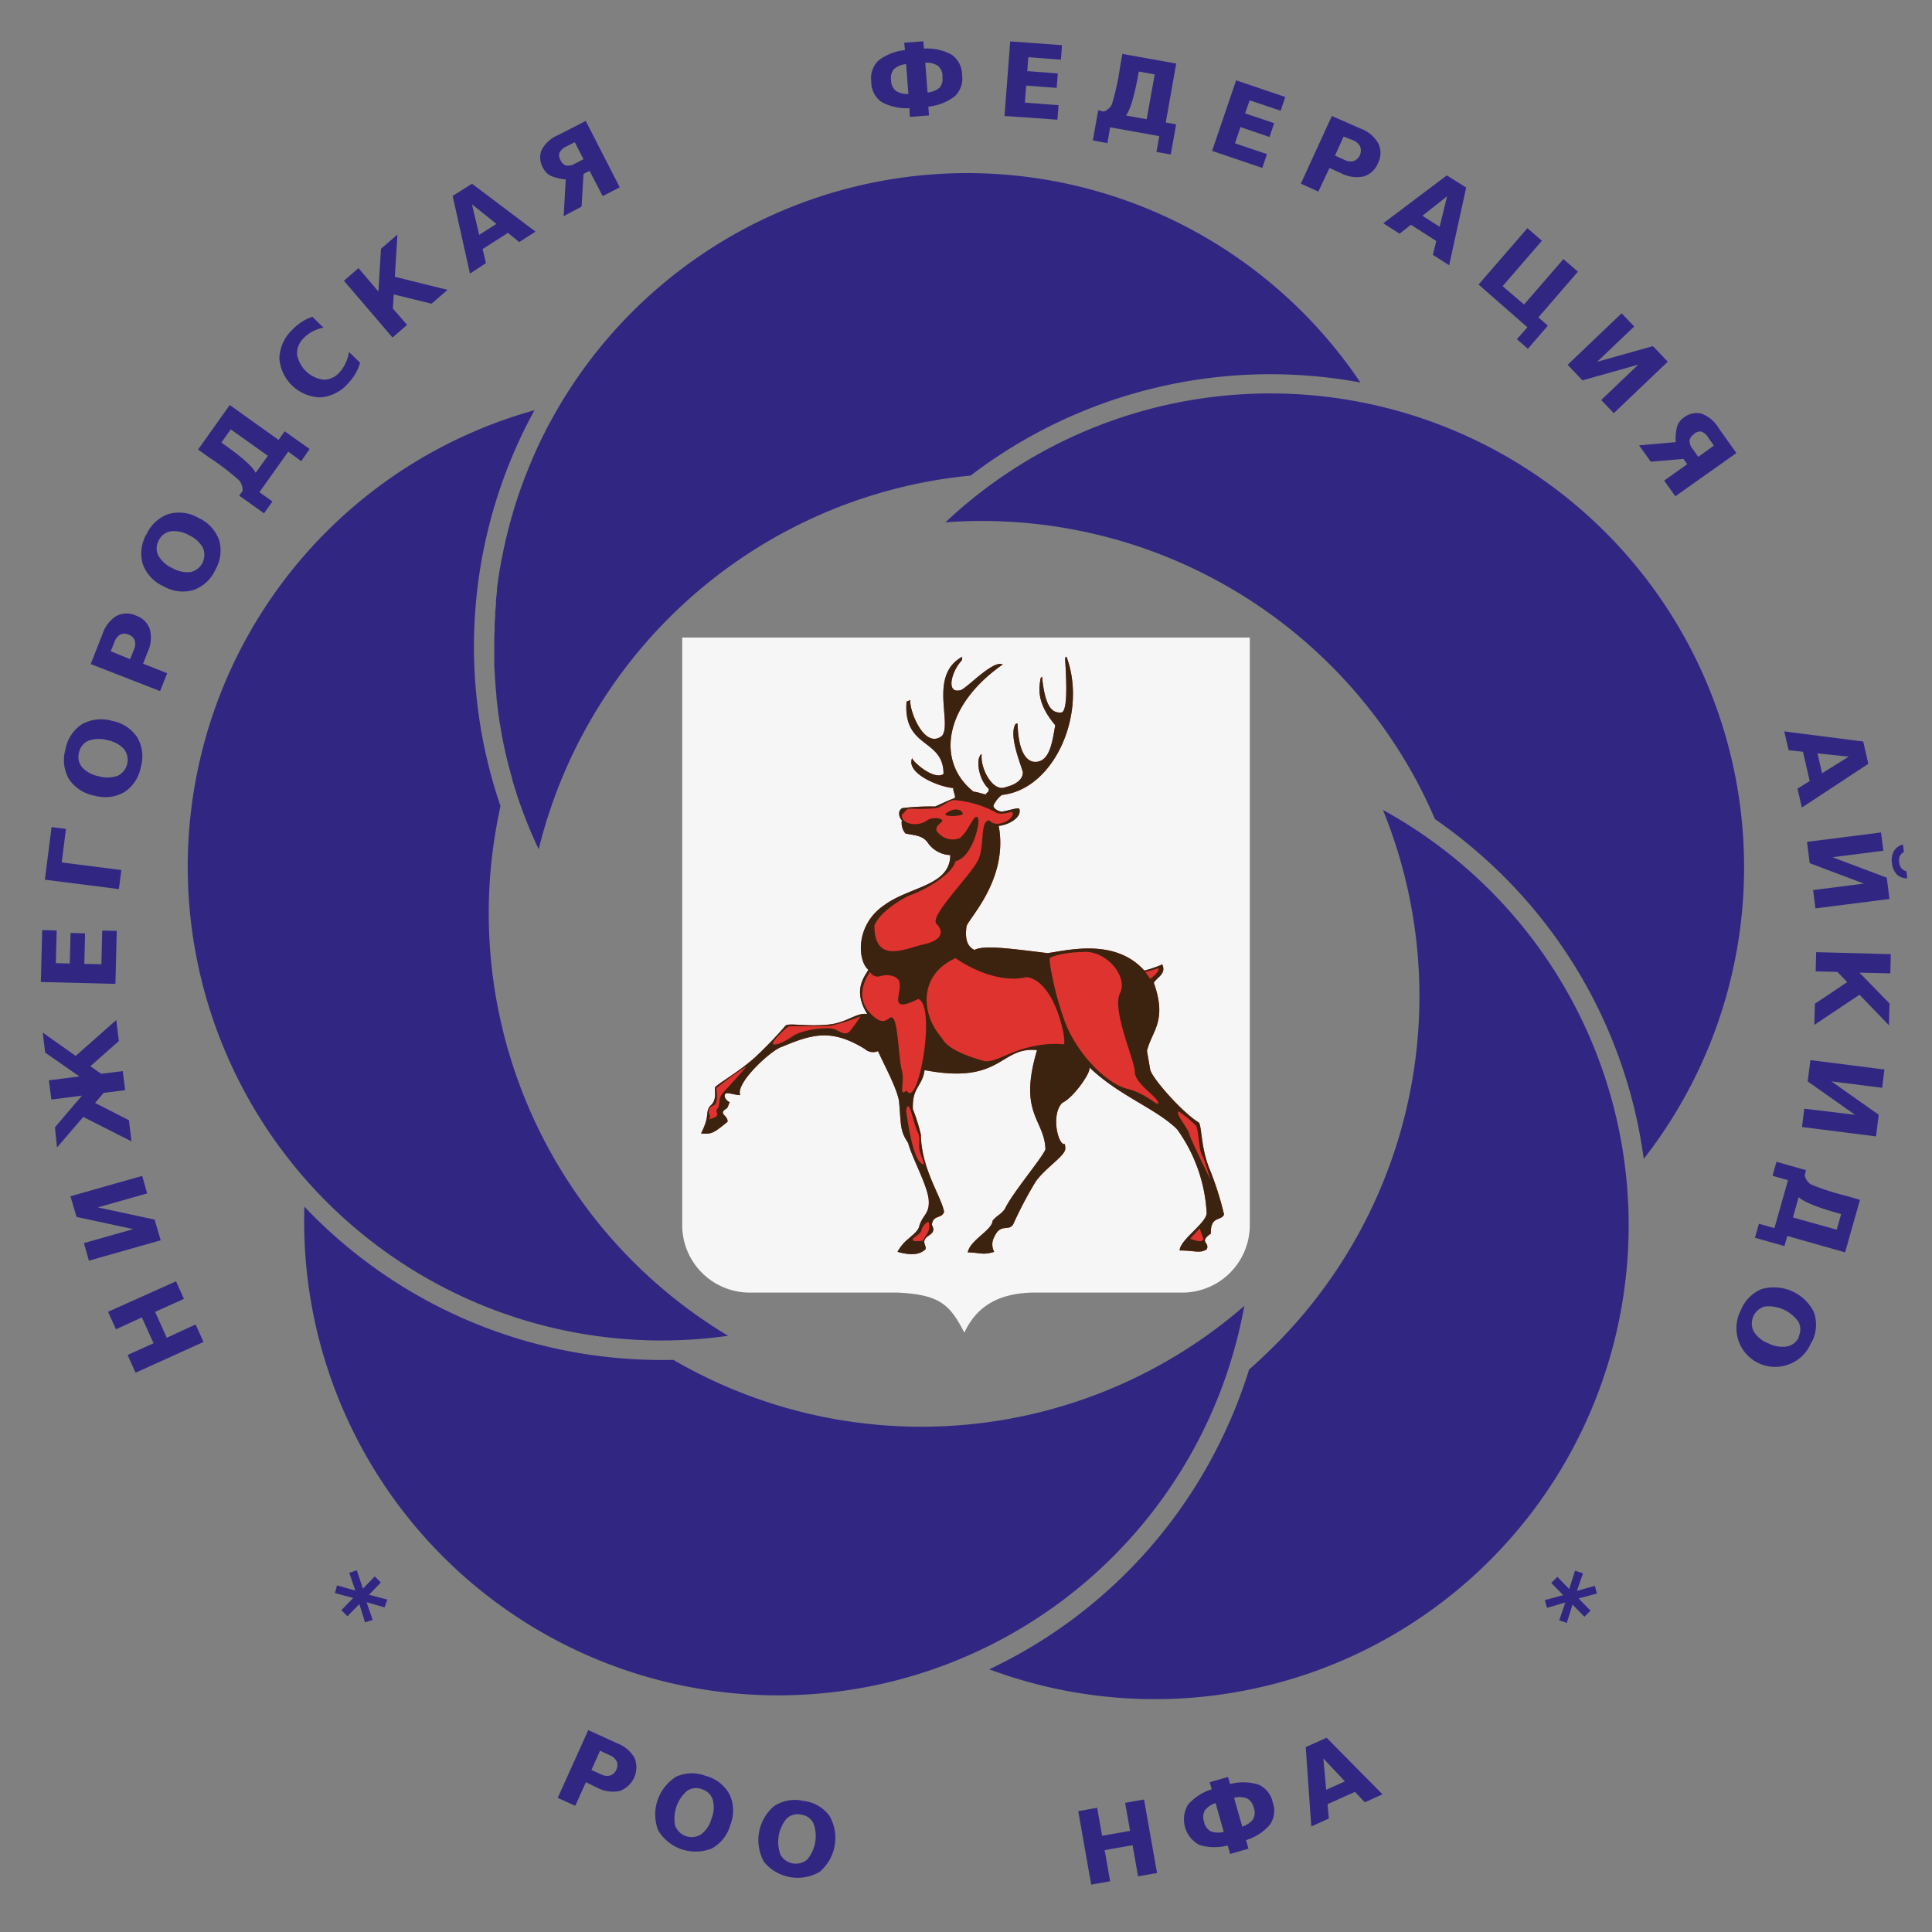 <?xml version="1.0" encoding="UTF-8"?> <svg xmlns="http://www.w3.org/2000/svg" viewBox="0 0 316.54 316.54"><rect x="0" y="0" width="316.54" height="316.54" fill="#808080" stroke="none"/> <defs> <style>.cls-1{fill:none;}.cls-1,.cls-2,.cls-3,.cls-4,.cls-5{fill-rule:evenodd;}.cls-2{fill:#312783;}.cls-3{fill:#f6f6f6;}.cls-4{fill:#de332f;}.cls-5{fill:#3c2310;}</style> </defs> <g id="Слой_2" data-name="Слой 2"> <g id="cdr_layer2"> <path class="cls-1" d="M158.27,0A158.27,158.27,0,1,1,0,158.27,158.27,158.27,0,0,1,158.27,0"></path> <path class="cls-1" d="M158.27,18.83A139.28,139.28,0,1,1,19,158.11,139.28,139.28,0,0,1,158.27,18.83"></path> <path class="cls-1" d="M158.27,0A158.27,158.27,0,1,1,0,158.27,158.27,158.27,0,0,1,158.27,0"></path> <path class="cls-2" d="M88.26,139.14a80.9,80.9,0,0,1,65.86-60.6c1.63-.26,3.27-.46,4.91-.62a80.92,80.92,0,0,1,63.86-15.25A77.63,77.63,0,0,0,92.18,65.6c-.72,1.18-1.4,2.38-2.06,3.59l0,0c-.25.45-.49.91-.73,1.37l-.08.17c-.23.45-.46.9-.68,1.36l-.08.16C88,73.43,87.47,74.57,87,75.72a3.65,3.65,0,0,0-.14.35c-.18.41-.34.82-.51,1.23l-.17.44c-.16.4-.31.79-.46,1.19-.07.19-.14.37-.2.55-.14.37-.27.74-.4,1.12s-.21.6-.31.91l-.25.76c-.1.33-.21.66-.31,1s-.18.59-.26.89-.18.6-.26.9-.17.6-.25.9l-.26,1c-.06.26-.13.53-.19.79s-.19.77-.28,1.16c0,.2-.09.4-.13.6-.09.41-.17.81-.25,1.22l-.12.56L82,92.59c0,.19-.07.38-.1.58-.08.48-.16,1-.23,1.43l-.06.46c-.07.47-.13.94-.19,1.41l0,.44c-.06.48-.11,1-.16,1.45l0,.39c0,.52-.09,1-.12,1.56a2.64,2.64,0,0,0,0,.28c0,.59-.08,1.17-.1,1.75v.24c0,.55,0,1.11-.06,1.66v.28c0,.54,0,1.09,0,1.64v.27q0,.85,0,1.71v.2c0,.61,0,1.23.08,1.85v.08c0,.61.07,1.22.12,1.84l0,.19c.05.58.1,1.17.16,1.75l0,.22c.06.59.13,1.18.21,1.78l0,.16c.08.64.18,1.28.28,1.92,0,.14,0,.28.07.42l.07.44.08.43c0,.25.09.51.13.76l0,.1.07.38.24,1.18.1.49.09.41.09.41.1.43.09.36.1.44.09.37.11.41.1.4.11.41.12.46.1.37.12.41.11.41L84,128l.13.41.1.34.13.42.12.36.13.42.09.3.16.47.18.53.07.2A77.27,77.27,0,0,0,88.26,139.14Z"></path> <path class="cls-2" d="M235.1,134.2a81.9,81.9,0,0,1,11.29,9.41,80.49,80.49,0,0,1,22.92,46.26A77.63,77.63,0,0,0,154.9,85.58a80.85,80.85,0,0,1,78,43.9Q234.07,131.81,235.1,134.2Z"></path> <path class="cls-2" d="M226.56,132.65a80.89,80.89,0,0,1-17.66,87.74q-2.06,2.06-4.25,4a81.58,81.58,0,0,1-4.76,11.9,80.46,80.46,0,0,1-37.81,37.21,77.64,77.64,0,0,0,64.48-140.81Z"></path> <path class="cls-2" d="M49.87,197.7a77.64,77.64,0,0,0,154,16.26,80.69,80.69,0,0,1-88.76,11.41q-2.43-1.2-4.79-2.57A81.93,81.93,0,0,1,96.9,222,80.5,80.5,0,0,1,49.87,197.7Z"></path> <path class="cls-2" d="M119.34,218.88a80.71,80.71,0,0,1-38.43-80.82q.44-3,1.09-6a80.63,80.63,0,0,1,5.57-64.85,77.63,77.63,0,0,0,31.77,151.64Z"></path> <path class="cls-3" d="M204.77,104.46V200.7a11.07,11.07,0,0,1-11.08,11.08H169c-4.86.17-8.78,1.79-11,6.56-2.38-4.6-4-6.22-10.91-6.56H122.85a11.07,11.07,0,0,1-11.08-11.08V104.46Z"></path> <path class="cls-4" d="M152.17,138.3c-.86-1.39-2-1.39-3.81-1.73a2.69,2.69,0,0,1-.6-2.17c-.61-.69-.61-1.64.08-2a39.31,39.31,0,0,1,5.37-.26c1.56-.69,2.16-1,3.2-1.38.26-.26-.43-1.47-.17-1.64-2.51-.18-8-2.51-6.75-5-.52.17,3.46,3.89,5.1,2.68,0-5.89-6.66-4.07-6.06-11.86a3,3,0,0,0,.61-.26c-.17,1.82,2.34,8.14,5.19,5.89,1.73-2.08-2.25-10,3.38-13-.18,0,.09.43-.26.78-1.56,1.73-2.43,5.19-.26,4.76.69.26,5.45-5.11,7.09-4.24-9.86,6.92-10.81,16.09-4.76,20.85.61,0,1.56.43,2.08.43-.17-.26.61-.34.35-.95-1.56-1.47-2-4.41-1.39-5.36.18-.44.35-.18.26,0-.08,2.42,2,6.05,4,5.1.44-.09,2.77-.69,2.77-2.42-.43-1.56-2.33-6.06-1.21-7.88.09-.08.35-.17.35,0,.17,6.06,2.42,6.75,4,5.89,1.38-.87,1.73-3.2,2.16-5.71-3.2-3.81-2.6-6.15-2.42-7.62.08-.17.26-.43.26-.26.52,4.94,1.64,5.89,3.11,5.8.95,0,1-3.63.69-8.39-.08-.52.09-1,.26-.61,3.38,9.35-2.16,21.64-10.64,22.5a4.52,4.52,0,0,0-1.38,1.73c-.09.26.43.87,1.29,1,.7,0,2.86-.78,2.95-.43.43,1.29-1.56,2.59-3.38,2.77,1.65,8.91-5.19,15.4-5.28,16.52-.26,2,.09,3.21,1.3,3.81,1.56-.86,6.23-.17,12,.52,3.55-.52,11.08-2.42,15.84,2.86a20.72,20.72,0,0,0,2.94-1c.69,1.56-.87,2.08-1.39,3,2.25,6.32-.34,7.88-1.12,11.17l.52,3c.17,1.3,5.19,7,7.87,8.66.61.17.35,3.72,1.73,7.35a50.81,50.81,0,0,1,2.51,7.79c-.52,1.13-2.25.18-2.16,3.12-2.08,1.47-.09,1.38-.69,2.59-1.13.7-1.91.18-4.42.18,0-1.73,4.42-4.5,4.42-6.15A25.73,25.73,0,0,0,192.84,185c-3.55-3.46-9.52-5.45-14.45-10.21.78.43-2.51,5.1-4.33,5.88-2,2-.6,7.27.43,6.75-.08.17.26.78-.17,1.38-.78,1.22-3.37,2.95-4.67,4.85A66.51,66.51,0,0,0,166,200.6c-.77,1.22-2.07-.26-3.11,2.08a2.54,2.54,0,0,0,0,2.42c-1.9.61-2.51.09-4.33.09.35-2,4-3.63,4.07-5.19.86-1,1.21-.87,2-1.91,1.21-2.59,6-8.22,6.66-9.77-.17-5-4.5-5.8-1.38-16.27-6.15-.61-5.71,5.71-18.43,3.28-.35,2.69-2.08,2.77-1.91,6.41a29.31,29.31,0,0,1,1.3,4.15c.09,5.63,3.29,10,3.81,12.64-.35,1.21-1.82.43-2,2.16.86,1.56-.87,1.56-1.21,2.51-.17.61.34,1,.17,1.47-1,1-2.59,1-4.59.43a6.84,6.84,0,0,1,1.82-2.16c.43-.43,1.56-1.21,1.73-2,.52-1.9,1.73-2,1.56-4.33s-2.77-7-3.37-9.34c-1.3-2-1.13-2.51-1.48-6.75-.26-2.08-2.59-6.32-3.46-8.31a2,2,0,0,1-2.16-.35c-5.37-3.29-8.48-2.51-13.59-.34-1.64.43-7.61,5.88-6.83,7.87-.18.18-2.08-.43-2.34-.26-.69.61.61,1.65.69,1.39-.26.26-.26.86-.6,1.12-1.47.87.34,1.13.17,2.17-2.16,1.73-2.51,2.07-4.33,1.9,1.56-3.12.61-3.29,1.47-4.5,1.3-1,.61-2.68.87-3.12.78-.77,4-2.59,6.49-4.84a68.1,68.1,0,0,0,5-5.19c.52-.52,3.2.17,6.92-.18,3.12-.26,4.76-2.07,6.49-1.73-2.51-4-.34-6.23.18-7.27-1.74-1.38-2.25-7.35,2.68-10.64,4.15-3,10.73-3.12,10.73-8.14A4.73,4.73,0,0,1,152.17,138.3Z"></path> <path class="cls-5" d="M152.17,138.3c-.87-1.39-2-1.39-3.81-1.73a2.69,2.69,0,0,1-.6-2.17c-.61-.69-.61-1.64.08-2a39.31,39.31,0,0,1,5.37-.26c1.56-.69,2.16-1,3.2-1.38.26-.26-.43-1.47-.17-1.64-2.51-.18-8-2.51-6.75-5-.52.17,3.46,3.89,5.1,2.68,0-5.89-6.66-4.07-6.06-11.86a3,3,0,0,0,.61-.26c-.17,1.82,2.34,8.14,5.19,5.89,1.73-2.08-2.25-10,3.38-13-.18,0,.08.43-.26.78-1.56,1.73-2.43,5.19-.26,4.76.69.26,5.45-5.11,7.09-4.24-9.86,6.92-10.81,16.09-4.76,20.85.61,0,1.56.43,2.08.43-.17-.26.61-.34.35-.95-1.56-1.47-2-4.41-1.39-5.36.18-.44.35-.18.26,0-.08,2.42,2,6.05,4,5.1.44-.09,2.77-.69,2.77-2.42-.43-1.56-2.33-6.06-1.21-7.88.09-.08.35-.17.35,0,.17,6.06,2.42,6.75,4,5.89,1.38-.87,1.73-3.2,2.16-5.71-3.2-3.81-2.6-6.15-2.42-7.62.08-.17.26-.43.26-.26.52,4.94,1.64,5.89,3.11,5.8.95,0,1-3.63.69-8.39-.08-.52.09-1,.26-.61,3.38,9.35-2.16,21.64-10.64,22.5a4.52,4.52,0,0,0-1.38,1.73c-.09.26.43.87,1.29,1,.7,0,2.86-.78,2.95-.43.43,1.29-1.56,2.59-3.38,2.77,1.65,8.91-5.19,15.4-5.28,16.52-.26,2,.09,3.21,1.3,3.81,1.56-.86,6.23-.17,12,.52,3.55-.52,11.08-2.42,15.84,2.86a20.72,20.72,0,0,0,2.94-1c.69,1.56-.87,2.08-1.39,3,2.25,6.32-.34,7.88-1.12,11.17l.52,3c.17,1.3,5.19,7,7.87,8.66.61.17.35,3.72,1.73,7.35a50.81,50.81,0,0,1,2.51,7.79c-.52,1.13-2.25.18-2.16,3.12-2.08,1.47-.09,1.38-.69,2.59-1.13.7-1.91.18-4.42.18,0-1.73,4.42-4.5,4.42-6.15A25.81,25.81,0,0,0,192.84,185c-3.55-3.46-9.52-5.45-14.45-10.21.78.43-2.51,5.1-4.33,5.88-2,2-.6,7.27.43,6.75-.08.17.26.78-.17,1.38-.78,1.22-3.37,2.95-4.67,4.85A66.51,66.51,0,0,0,166,200.6c-.77,1.22-2.07-.26-3.11,2.08a2.54,2.54,0,0,0,0,2.42c-1.9.61-2.51.09-4.33.09.35-2,4-3.63,4.07-5.19.86-1,1.21-.87,2-1.91,1.21-2.59,6-8.22,6.66-9.77-.17-5-4.5-5.8-1.38-16.27-6.15-.61-5.71,5.71-18.43,3.28-.35,2.69-2.08,2.77-1.91,6.41a29.31,29.31,0,0,1,1.3,4.15c.09,5.63,3.29,10,3.81,12.64-.35,1.21-1.82.43-2,2.16.86,1.56-.87,1.56-1.21,2.51-.18.61.34,1,.17,1.47-1,1-2.6,1-4.59.43a6.84,6.84,0,0,1,1.82-2.16c.43-.43,1.56-1.21,1.73-2,.52-1.9,1.73-2,1.56-4.33s-2.77-7-3.37-9.34c-1.3-2-1.13-2.51-1.48-6.75-.26-2.08-2.59-6.32-3.46-8.31a2,2,0,0,1-2.16-.35c-5.37-3.29-8.48-2.51-13.59-.34-1.64.43-7.61,5.88-6.83,7.87-.18.18-2.08-.43-2.34-.26-.69.61.61,1.65.69,1.39-.26.26-.26.86-.6,1.12-1.47.87.34,1.13.17,2.17-2.16,1.73-2.51,2.07-4.33,1.9,1.56-3.12.61-3.29,1.47-4.5,1.3-1,.61-2.68.87-3.12.78-.77,4-2.59,6.49-4.84a68.1,68.1,0,0,0,5-5.19c.52-.52,3.2.17,6.92-.18,3.12-.26,4.76-2.07,6.49-1.73-2.51-4-.35-6.23.17-7.27-1.73-1.38-2.25-7.35,2.69-10.64,4.15-3,10.73-3.12,10.73-8.14A4.73,4.73,0,0,1,152.17,138.3Zm-3.12,8.39h0c-1,.44-4.75,2.51-5.79,4.93,0,6.49,5.19,3.73,8,3.12,2.94-.61,3.55-2,2.16-3.38-1.21-1.38,6.14-8.39,7-10.81s.17-6,1.64-6.15c1.39,1.56,4.59-.52,3.72-1.38-2.07.52-2.33.26-2.94-.09a17.35,17.35,0,0,0-6.14-1.81c-1.21-.26-2.25,1.12-3.38,1.29a24.07,24.07,0,0,1-3.72.09h-.77c-.44.17-.78.86-1,.86-.52,1.48,2.33,2.34,4.15,1,.86-.6,3-.26,2.25.35s-1.13,1.21-.52,1.73a3.13,3.13,0,0,0,3.55.87c1.56-1.22,2.42-4.42,3-3.21.34.87-1,6.41-3.72,7C156.15,143,152.08,145.65,149.05,146.69Zm-6.49,12.55h0s-2.85,3.63-.08,6.66,3.11,0,3.89,1,.87,6.58,1.39,8.48-.61,4.5.77,3.29c1.91,3.29,4.94-14,1.91-15-2.86,1.47-3.29.86-3.29.09s.61-2.6,0-3.29-1.82-.87-3-.52A1.36,1.36,0,0,1,142.56,159.24Zm14-2.25h0c-5.88,2.59-5.88,8.91-2.25,13.07,1.13,2.25,5.89,3.46,7,3.8,1.91.26,4.33-1.9,8.83-2.59a15.71,15.71,0,0,1,4.07-.18c.77.61-1-10.29-6-11C162.55,161.4,156.58,157,156.58,157ZM172,157h0c-.18.26.69,5.62,2.5,10.47s6.58,10,10.13,10.9,5.36,3.29,5.11,2.25-3.81-3.11-3.81-5-3.81-10.12-2.43-12.89-2.33-7.18-6.23-6.75C174.93,156,172.42,156.56,172,157Zm17.82,1.64h0l-2.16.61.78,1.12S190.07,159.24,189.81,158.63Zm-33.57-26h0c-.35.09-2.08.78-1,1a5.59,5.59,0,0,0,2.43-.18C157.88,133.36,157.53,132.41,156.24,132.67ZM141,166.51h0a30.79,30.79,0,0,1-4.94,1.56c-.95.08-6.83.08-6.83.08a12.75,12.75,0,0,0-2.51,2.51c-.52,1,1.56.26,3.11-.86s5.89-1.65,7-1.13,1.73,1,2.43.26A25.54,25.54,0,0,0,141,166.51Zm-18.87,8.31h0a54.9,54.9,0,0,0-4.76,3.46c0,.26.43,2.59-.52,2.85a1.08,1.08,0,0,0-.6,1.56c.26.26-.17.69-.17.69s1.12-.17,1.38-.6-.35-.7.09-1.13.17-1.64.69-2.33S122.66,174.56,122.14,174.82Zm71,7.26h0c-.69.26,1.47,2.69,1.73,3.73s3.9,8.3,3.64,7.87-1-3.46-1.56-4.41-.52-4.16-1-4.85A18,18,0,0,0,193.1,182.08Zm3.46,19.13h0L195,202.94a6.2,6.2,0,0,0,1.48.43c.43,0,.86-.17.6-.69A10.45,10.45,0,0,1,196.56,201.21Zm-48.11-19.13h0s.86,7,2.25,8.31.08-.95-.09-2.07.26-1.82-.34-2.95S148.88,179.32,148.45,182.08ZM151,201.47h0c-.17.86-1.47,1.21-1.47,1.64s1.65.18,1.65.18.17-.26.6-1a2.22,2.22,0,0,0,.44-1.81C152.17,199.74,151.13,200.86,151,201.47Z"></path> <path class="cls-2" d="M22.21,224.91,20.91,222l4.25-1.92-1.92-4.24L19,217.8l-1.3-2.87,11.14-5,1.3,2.88-4.73,2.13,1.92,4.24L32.05,217l1.3,2.87ZM11.54,196l11.76-3.34.81,2.87-8.06,2.29,9.28,2,1,3.39-11.76,3.34-.82-2.88,8.07-2.29-9.28-2Zm10-9-7.9-4-4.3,5L9,184.7l4.42-5.19-5,.64L8,177l5-.64L7.4,172.46,7,169.18,12.4,173l6.65-5.88.43,3.44-4.67,4.13,1.77,1.24,3.53-.44.4,3.12-3.53.45-1.4,1.65,5.55,2.83ZM6.69,160.89l.22-8.5,2.38.06-.14,5.35,2.28.06.13-5,2.38.06-.13,5,2.8.07.14-5.53,2.38.06-.22,8.68Zm12.79-15.22L7.35,144.13l1.1-8.62,2.36.3-.7,5.49,9.77,1.24Zm-6.54-22.35a2.63,2.63,0,0,0,.54,2.42,4.94,4.94,0,0,0,2.74,1.45,5,5,0,0,0,3.09-.1,2.9,2.9,0,0,0,1-4.37,4.88,4.88,0,0,0-2.74-1.45,5,5,0,0,0-3.1.1A2.65,2.65,0,0,0,12.94,123.32Zm-2.22-.52a6.22,6.22,0,0,1,2.68-4.12,6.38,6.38,0,0,1,4.92-.58,6.33,6.33,0,0,1,4.15,2.68,6.15,6.15,0,0,1,.6,4.88,6.16,6.16,0,0,1-2.68,4.11,6.29,6.29,0,0,1-4.9.59,6.37,6.37,0,0,1-4.17-2.68A6.24,6.24,0,0,1,10.72,122.8Zm4.14-14,1.92-4.87a5.44,5.44,0,0,1,2.28-3,3.61,3.61,0,0,1,3.2-.08,3.61,3.61,0,0,1,2.29,2.25,5.46,5.46,0,0,1-.35,3.71l-.76,1.93,3.95,1.56-1.16,2.93Zm3.28-2.1L21.32,108l.64-1.62a2.07,2.07,0,0,0,.1-1.49,1.59,1.59,0,0,0-1-.92,1.59,1.59,0,0,0-1.35,0,2.07,2.07,0,0,0-.93,1.16ZM26,88.56A2.63,2.63,0,0,0,25.93,91a4.88,4.88,0,0,0,2.3,2.07,4.91,4.91,0,0,0,3,.66,2.89,2.89,0,0,0,2-4A4.93,4.93,0,0,0,31,87.71a4.89,4.89,0,0,0-3-.66A2.66,2.66,0,0,0,26,88.56Zm-2-1a6.22,6.22,0,0,1,3.61-3.34,6.31,6.31,0,0,1,4.9.63,6.35,6.35,0,0,1,3.38,3.61,6.2,6.2,0,0,1-.6,4.88,6.22,6.22,0,0,1-3.61,3.34,6.31,6.31,0,0,1-4.9-.63,6.32,6.32,0,0,1-3.38-3.61A6.24,6.24,0,0,1,24,87.52Zm17.89-10.1,2-2.78-6.08-4.33-1.54,2.16.61.43C39.68,74.93,41.36,76.43,41.86,77.42Zm-2.15,3a2.52,2.52,0,0,0-.51-1.7A40.05,40.05,0,0,0,34.34,75l-1.89-1.34,5.19-7.3,8,5.71,1-1.41,4.09,2.9-1.38,2L47.23,74,42.5,80.64l2.14,1.52L43.26,84.1l-4.08-2.9ZM59,59.43a7.58,7.58,0,0,1-.76,1.78,8.08,8.08,0,0,1-1.19,1.58,6.64,6.64,0,0,1-4.57,2.32,6.91,6.91,0,0,1-6.71-6.39A6.73,6.73,0,0,1,47.92,54a8.21,8.21,0,0,1,1.52-1.26,7.77,7.77,0,0,1,1.74-.84L53,53.68a6.8,6.8,0,0,0-1.83.65,5.63,5.63,0,0,0-1.44,1.1,3.37,3.37,0,0,0-1.05,2.67A5.06,5.06,0,0,0,53,62.21,3.38,3.38,0,0,0,55.62,61a5.6,5.6,0,0,0,1-1.49,6.48,6.48,0,0,0,.56-1.85ZM56.35,46l2.38-2.07L62,47.76l.42-7,2.7-2.33-.43,6.92,8.64,2.14-2.63,2.27-6.19-1.52-.14,2.31,2.33,2.68-2.39,2.07Zm26.87-7.85-4.15,2.66.55,2.3L77,44.83,74.16,32.1l3.17-2,10.41,7.85-2.67,1.71Zm-4.71.33,2.82-1.8-4-3.2ZM91.84,26.24a1.46,1.46,0,0,0,.93.88,2.2,2.2,0,0,0,1.43-.31l1.4-.72L94.17,23.3l-1.4.71a2.29,2.29,0,0,0-1.1,1A1.48,1.48,0,0,0,91.84,26.24Zm.51,9.17.34-6A8.63,8.63,0,0,1,90.75,29,2.8,2.8,0,0,1,89,27.56a3.37,3.37,0,0,1-.26-3,5.42,5.42,0,0,1,2.73-2.44l4.5-2.31,5.57,10.88-2.8,1.44L96.6,28l-1,.49-.31,5.36ZM146,13.15a2.23,2.23,0,0,0,.77,1.73,3.49,3.49,0,0,0,2.06.51l-.37-4.88a3.44,3.44,0,0,0-2,.82A2.27,2.27,0,0,0,146,13.15Zm8.43-.64a2.25,2.25,0,0,0-.77-1.73,3.4,3.4,0,0,0-2.06-.51l.37,4.88a3.48,3.48,0,0,0,2-.81A2.24,2.24,0,0,0,154.38,12.51ZM148.14,7l3.14-.24.1,1.2a8.4,8.4,0,0,1,4.54,1,4.06,4.06,0,0,1,1.71,3.29,4.06,4.06,0,0,1-1.19,3.52,8.41,8.41,0,0,1-4.34,1.7l.11,1.45-3.14.24L149,17.72a8.53,8.53,0,0,1-4.55-1,4,4,0,0,1-1.7-3.29,4.07,4.07,0,0,1,1.18-3.52,8.57,8.57,0,0,1,4.34-1.7Zm17.37-.22L174,7.4l-.18,2.38-5.34-.41-.17,2.28,5,.38-.18,2.37-5-.38-.21,2.79,5.51.42-.18,2.38L164.58,19Zm19,12.15,3.36.6,1.32-7.34-2.61-.47-.13.74C185.81,15.88,185.17,18,184.49,18.91Zm-3.66-.65a2.45,2.45,0,0,0,1.32-1.18,39.8,39.8,0,0,0,1.32-6l.4-2.27,8.82,1.58L191,20.07l1.7.3-.88,4.94-2.35-.42.47-2.59-8.05-1.44-.46,2.59L179.05,23l.88-4.93Zm21.68-5.12,8.05,2.73-.76,2.25-5.07-1.71L204,18.57l4.76,1.61L208,22.44l-4.76-1.62-.9,2.66,5.24,1.77-.76,2.26-8.23-2.79ZM218.21,19,223,21.1a5.46,5.46,0,0,1,2.84,2.42,3.63,3.63,0,0,1-.07,3.21,3.67,3.67,0,0,1-2.36,2.18,5.54,5.54,0,0,1-3.7-.53l-1.89-.86L216,31.39l-2.87-1.3Zm1.93,3.37-1.41,3.12,1.59.72a2.08,2.08,0,0,0,1.47.18A1.86,1.86,0,0,0,222.84,24a2.07,2.07,0,0,0-1.11-1Zm15.18,17.12-4.15-2.66-1.86,1.46-2.67-1.71,10.41-7.85,3.17,2-2.79,12.73-2.67-1.71Zm-2.27-4.14,2.82,1.81,1.22-5Zm17.2,18.27-8-7,8-9.24,2.38,2.06-6.44,7.45,3.51,3,6.45-7.44,2.38,2.06L252.05,52l1.56,1.35-3.28,3.79-1.8-1.56Zm23,5.64-8.85,8.44-2.06-2.16,6.07-5.79-9.14,2.57-2.43-2.55,8.85-8.44,2.06,2.16-6.07,5.79,9.14-2.57Zm4.3,11.88a1.5,1.5,0,0,0-.73,1.06,2.11,2.11,0,0,0,.52,1.37l.91,1.28L280.8,73l-.91-1.28a2.22,2.22,0,0,0-1.11-1A1.51,1.51,0,0,0,277.55,71.09Zm-9,1.83,6-.53a8.55,8.55,0,0,1,.11-2,2.8,2.8,0,0,1,1.18-2,3.4,3.4,0,0,1,2.9-.68,5.46,5.46,0,0,1,2.82,2.34l2.93,4.13-10,7.08-1.83-2.57,3.77-2.68-.62-.87-5.35.46Zm27.95,55-1.1-4.8-2.35-.25-.72-3.09,12.94,1.66.84,3.66-10.89,7.16-.72-3.09Zm1.28-4.54.75,3.26,4.37-2.72Zm11.79,23.86-12.13,1.54-.38-3,8.32-1.06-8.88-3.35-.44-3.49,12.13-1.54.38,3-8.32,1.06,8.88,3.35Zm2.22-8.85.15,1.16a1.43,1.43,0,0,0-.67.66,1.88,1.88,0,0,0-.11,1,1.79,1.79,0,0,0,.37,1,1.33,1.33,0,0,0,.81.47l.15,1.17a2.34,2.34,0,0,1-1.71-.63,3,3,0,0,1-.79-1.83,3,3,0,0,1,.31-2A2.29,2.29,0,0,1,311.8,138.37Zm-2,17.89-.08,3.15-5.05-.12,4.92,5.05-.09,3.57-4.83-5-7.4,4.94.09-3.47,5.3-3.54-1.61-1.67-3.56-.09.08-3.15Zm-2.42,29.86-12.13-1.54.37-3,8.32,1-7.76-5.47.45-3.49,12.13,1.54-.38,3-8.32-1.06,7.76,5.47Zm-12.69,10-.93,3.28,7.18,2,.72-2.55-.71-.21C297.61,197.77,295.53,196.91,294.72,196.16Zm1-3.58a2.48,2.48,0,0,0,1,1.43,40.1,40.1,0,0,0,5.84,1.9l2.22.64-2.44,8.61-9.47-2.69-.47,1.66-4.83-1.37.65-2.29,2.54.72,2.23-7.86-2.54-.72.65-2.29,4.83,1.37Zm-1,26.39a2.65,2.65,0,0,0-.05-2.48,6.06,6.06,0,0,0-5.46-2.47,2.89,2.89,0,0,0-1.84,4.09,4.88,4.88,0,0,0,2.39,1.95,5,5,0,0,0,3.06.51A2.65,2.65,0,0,0,294.76,219Zm2.07.94a6.18,6.18,0,0,1-3.44,3.51,6.34,6.34,0,0,1-8.11-8.74,6.24,6.24,0,0,1,3.44-3.51A7.32,7.32,0,0,1,297.2,215,6.22,6.22,0,0,1,296.83,219.91Z"></path> <path class="cls-2" d="M63,263.35l-2.94-.84,1,2.9-1.25.4-.94-3-1.94,2-1-1,1.94-2-3-.8.35-1.26,3,.85-1-2.91,1.24-.41,1,3,1.94-2,1,1-1.94,2,3,.8Zm33.38,20.11,4.76,2.17a5.5,5.5,0,0,1,2.84,2.42,4.12,4.12,0,0,1-2.44,5.38,5.48,5.48,0,0,1-3.7-.53L96,292l-1.75,3.86-2.87-1.3Zm1.93,3.38L96.9,290l1.59.72a2.1,2.1,0,0,0,1.48.18,1.62,1.62,0,0,0,1-.95,1.6,1.6,0,0,0,.07-1.36,2.11,2.11,0,0,0-1.11-1ZM115,293.15a2.6,2.6,0,0,0-2.46.29,6,6,0,0,0-1.93,5.66,2.9,2.9,0,0,0,4.25,1.45,4.88,4.88,0,0,0,1.71-2.58,4.83,4.83,0,0,0,.21-3.09A2.6,2.6,0,0,0,115,293.15Zm.74-2.16a6.2,6.2,0,0,1,3.83,3.08,6.34,6.34,0,0,1,.08,4.95,6.26,6.26,0,0,1-3.08,3.86,7.17,7.17,0,0,1-8.74-3,7.29,7.29,0,0,1,3-8.81A6.23,6.23,0,0,1,115.71,291Zm15.52,6.32a2.61,2.61,0,0,0-2.39.66,6,6,0,0,0-1,5.89,2.88,2.88,0,0,0,4.41.78,6,6,0,0,0,1-5.89A2.6,2.6,0,0,0,131.23,297.31Zm.4-2.25a6.2,6.2,0,0,1,4.25,2.46,7.3,7.3,0,0,1-1.62,9.17,7.16,7.16,0,0,1-9.09-1.6,7.31,7.31,0,0,1,1.62-9.17A6.22,6.22,0,0,1,131.63,295.06Zm45,1.68,3.1-.55.81,4.59,4.58-.81-.81-4.59,3.1-.55,2.13,12.05-3.11.54-.9-5.1-4.57.81.9,5.1-3.11.55Zm20.62,1.77a2.26,2.26,0,0,0,1.1,1.54,3.62,3.62,0,0,0,2.12.09l-1.34-4.72a3.53,3.53,0,0,0-1.76,1.2A2.29,2.29,0,0,0,197.29,298.51Zm8.13-2.32a2.23,2.23,0,0,0-1.1-1.54,3.47,3.47,0,0,0-2.12-.09l1.34,4.71a3.52,3.52,0,0,0,1.76-1.19A2.25,2.25,0,0,0,205.42,296.19ZM198.2,292l3-.86.33,1.16a8.48,8.48,0,0,1,4.66.09,4.08,4.08,0,0,1,2.33,2.89,4,4,0,0,1-.46,3.68,8.4,8.4,0,0,1-3.91,2.53l.4,1.4-3,.87-.4-1.4a8.48,8.48,0,0,1-4.66-.09,4.75,4.75,0,0,1-1.87-6.57,8.46,8.46,0,0,1,3.91-2.54ZM222,293.59l-4.49,2,.21,2.36-2.88,1.3-.91-13,3.42-1.54,9.16,9.27-2.89,1.31Zm-4.71-.35,3.06-1.38-3.53-3.75Zm42.07-35.47-1,2.89,2.94-.84.34,1.27-3,.8,1.95,2-1,1-1.95-2-.93,3-1.25-.41,1-2.92-3,.87-.35-1.27,3-.81-1.95-2,1-1,1.94,2,.95-3Z"></path> </g> </g> </svg> 